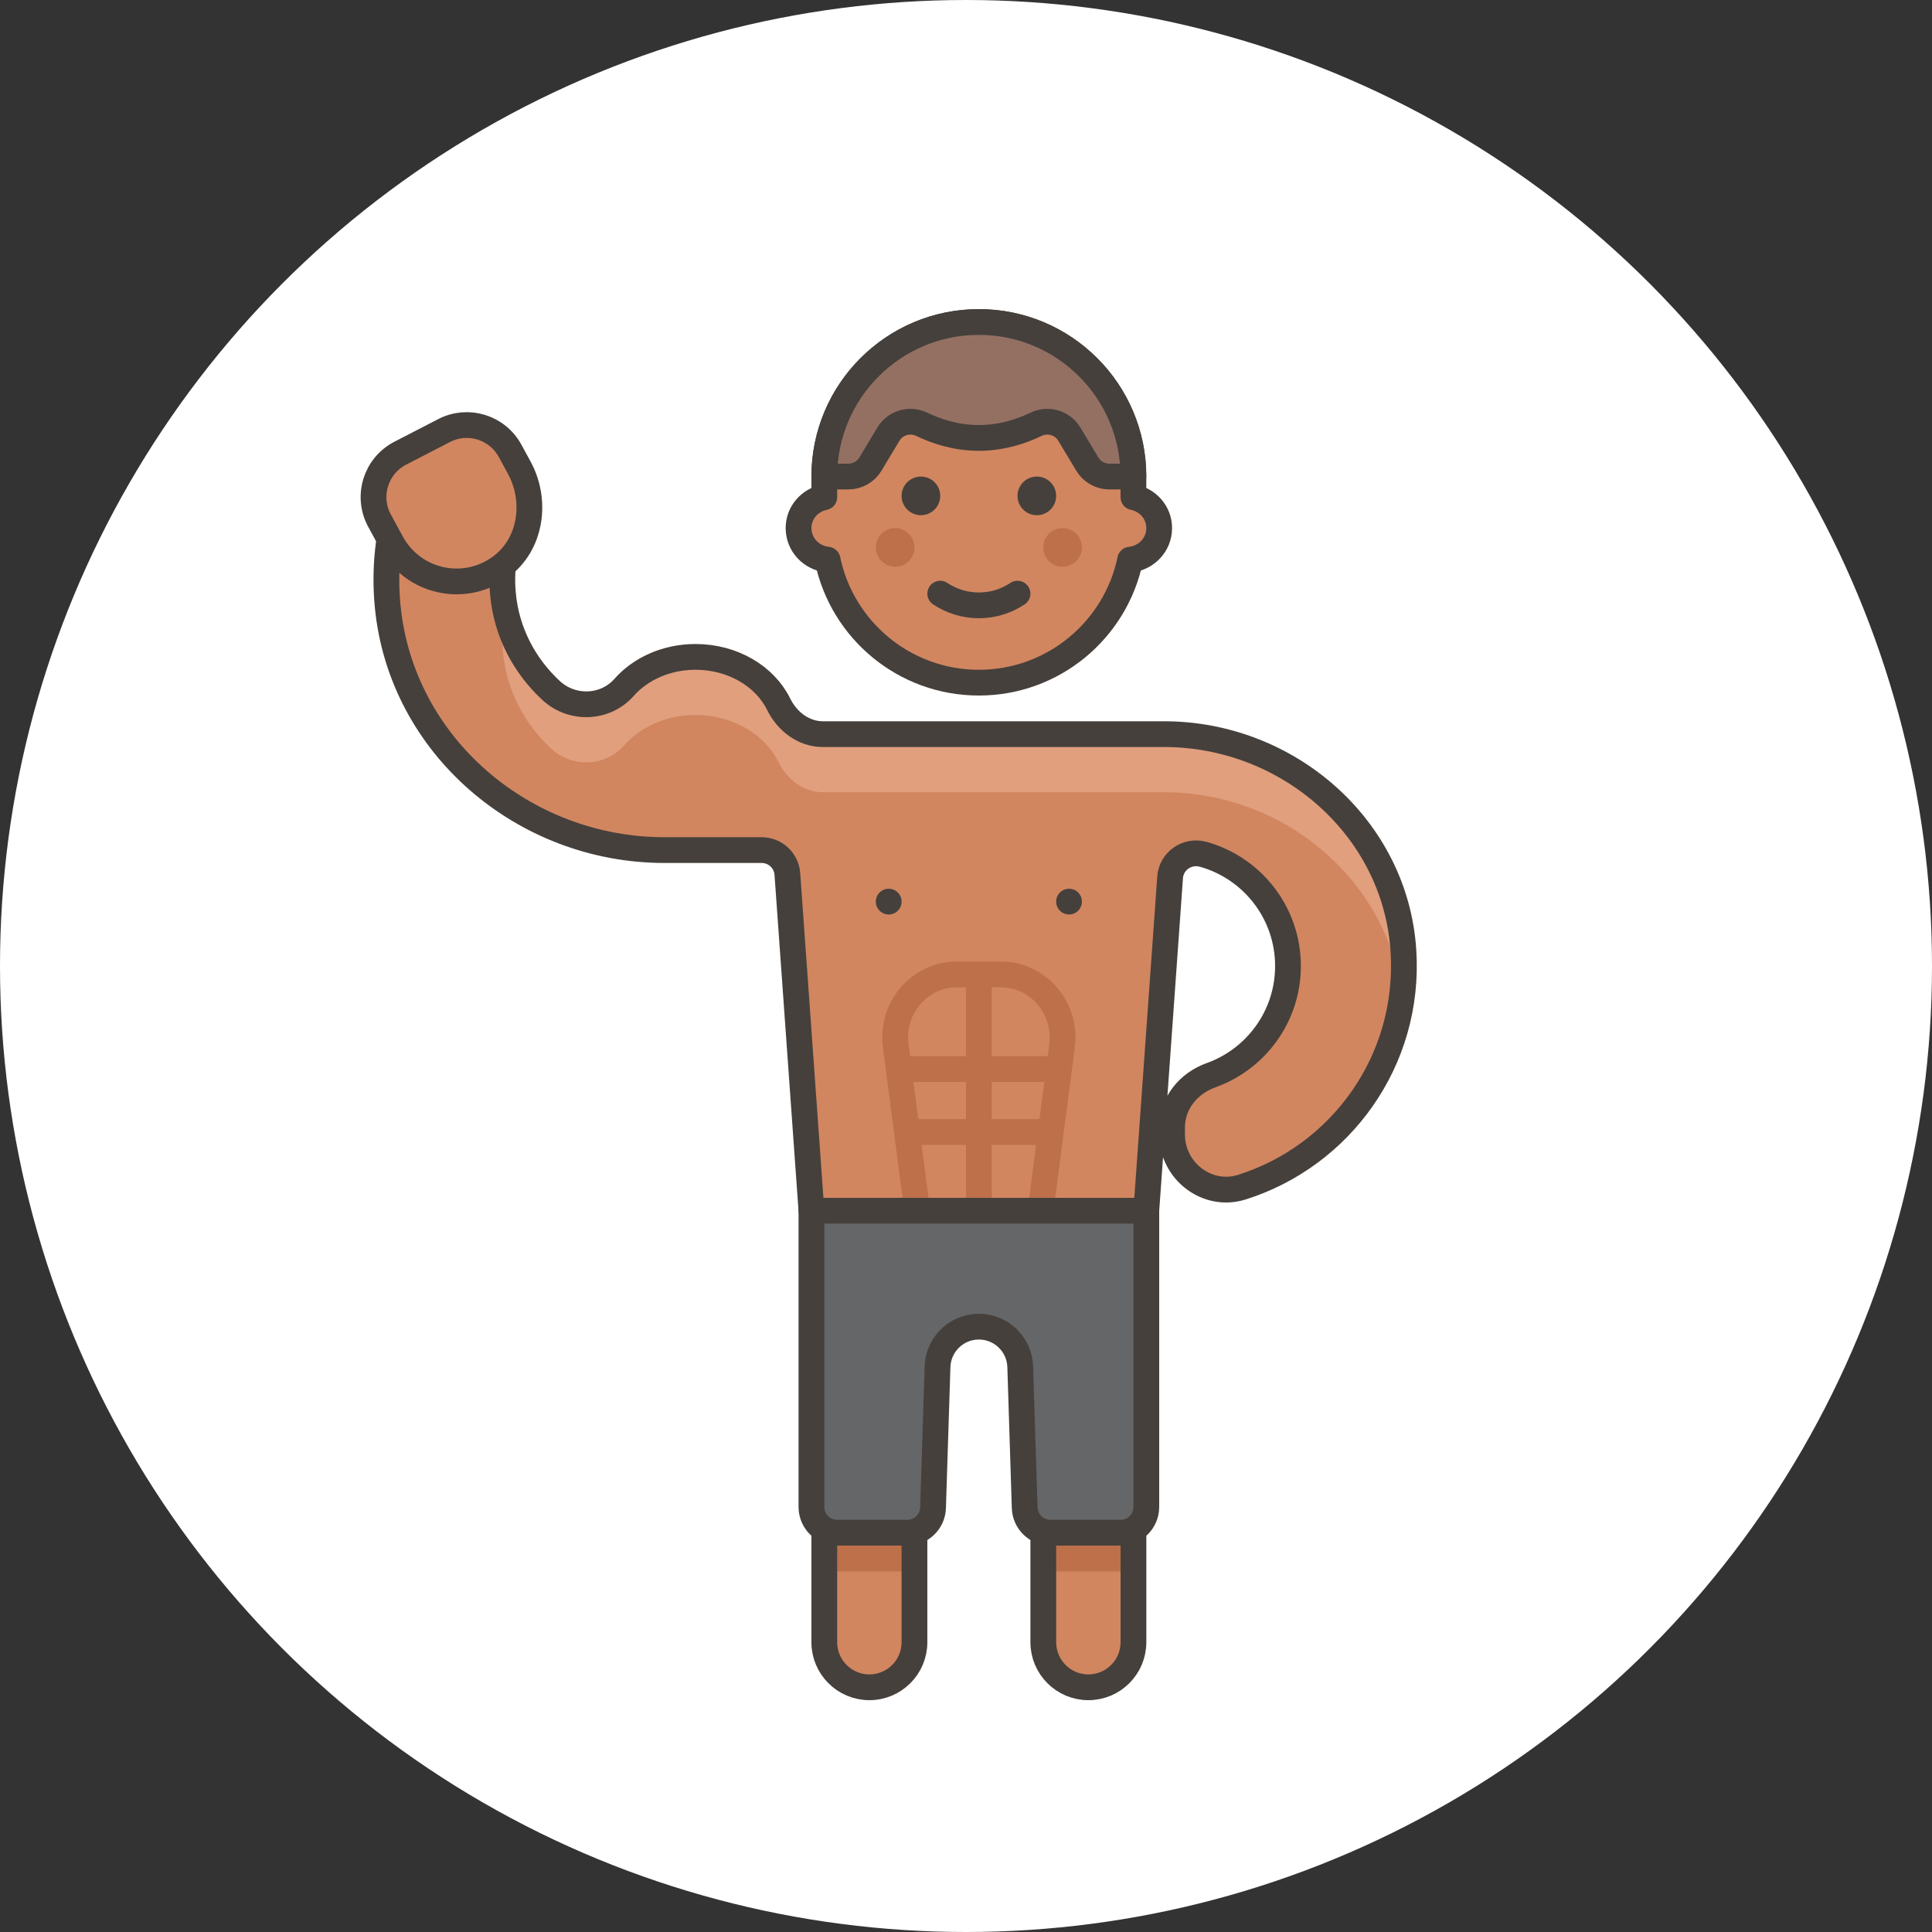 <svg xmlns="http://www.w3.org/2000/svg" width="150" height="150" viewBox="0 0 150 150">
  <rect x="0" y="0" width="150" height="150" fill="#333333" stroke="none"/>
  <g fill="none" fill-rule="evenodd">
    <circle cx="75" cy="75" r="75" fill="#FFFFFF"/>
    <g transform="translate(29 25)">
      <path fill="#D18660" d="M41.442,94.001 C41.64,94.001 41.818,93.945 41.998,93.889 L41.998,102.501 C41.998,104.433 40.432,106.001 38.498,106.001 C36.566,106.001 34.998,104.433 34.998,102.501 L34.998,93.695 C35.298,93.871 35.626,94.001 35.998,94.001 L41.442,94.001 Z"/>
      <path fill="#BD7049" d="M41.442,94.001 L35.998,94.001 C35.626,94.001 35.298,93.871 34.998,93.695 L34.998,97.001 L41.998,97.001 L41.998,93.889 C41.818,93.945 41.64,94.001 41.442,94.001"/>
      <path fill="#D18660" d="M1.959,13.733 C2.907,10.723 6.581,9.563 9.209,11.313 L9.209,11.315 C10.735,12.333 11.317,14.251 10.699,15.973 C10.127,17.561 9.883,19.301 10.051,21.121 C10.325,24.091 11.719,26.693 13.783,28.607 C15.411,30.117 17.985,30.031 19.455,28.367 C20.725,26.931 22.729,26.001 24.999,26.001 C27.899,26.001 30.387,27.511 31.449,29.665 C32.123,31.029 33.393,32.001 34.915,32.001 L61.383,31.999 C70.971,31.999 79.341,39.235 79.961,48.803 C80.515,57.375 75.065,64.765 67.407,67.173 C64.719,68.019 61.999,65.907 61.999,63.091 L61.999,62.535 C61.999,60.659 63.267,59.107 65.035,58.475 C68.511,57.229 70.999,53.905 70.999,50.001 C70.999,45.865 68.211,42.383 64.415,41.327 C63.185,40.985 61.939,41.841 61.847,43.115 L59.999,69.001 L33.999,69.001 L32.131,42.859 C32.057,41.811 31.187,41.001 30.137,41.001 L22.589,41.001 C11.677,41.001 2.141,32.915 1.097,22.053 C0.817,19.131 1.143,16.325 1.959,13.733"/>
      <path fill="#E19F7E" d="M79.961,48.804 C79.341,39.236 70.971,32.002 61.383,32.002 L34.915,32.002 C33.393,32.002 32.123,31.03 31.449,29.666 C30.387,27.512 27.899,26.002 24.999,26.002 C22.729,26.002 20.725,26.93 19.455,28.368 C17.985,30.032 15.411,30.118 13.783,28.608 C11.997,26.952 10.711,24.778 10.221,22.298 C10.019,23.366 9.945,24.48 10.051,25.63 C10.325,28.598 11.719,31.202 13.783,33.116 C15.411,34.626 17.985,34.54 19.455,32.876 C20.725,31.436 22.729,30.508 24.999,30.508 C27.899,30.508 30.387,32.018 31.449,34.174 C32.123,35.538 33.393,36.508 34.915,36.508 L61.383,36.508 C70.627,36.508 78.717,43.24 79.843,52.296 C79.855,52.202 79.871,52.108 79.887,52.014 C80.003,50.968 80.031,49.896 79.961,48.804"/>
      <path stroke="#45403C" stroke-width="2" d="M1.959,13.733 C2.907,10.723 6.581,9.563 9.209,11.313 L9.209,11.315 C10.735,12.333 11.317,14.251 10.699,15.973 C10.127,17.561 9.883,19.301 10.051,21.121 C10.325,24.091 11.719,26.693 13.783,28.607 C15.411,30.117 17.985,30.031 19.455,28.367 C20.725,26.931 22.729,26.001 24.999,26.001 C27.899,26.001 30.387,27.511 31.449,29.665 C32.123,31.029 33.393,32.001 34.915,32.001 L61.383,31.999 C70.971,31.999 79.341,39.235 79.961,48.803 C80.515,57.375 75.065,64.765 67.407,67.173 C64.719,68.019 61.999,65.907 61.999,63.091 L61.999,62.535 C61.999,60.659 63.267,59.107 65.035,58.475 C68.511,57.229 70.999,53.905 70.999,50.001 C70.999,45.865 68.211,42.383 64.415,41.327 C63.185,40.985 61.939,41.841 61.847,43.115 L59.999,69.001 L33.999,69.001 L32.131,42.859 C32.057,41.811 31.187,41.001 30.137,41.001 L22.589,41.001 C11.677,41.001 2.141,32.915 1.097,22.053 C0.817,19.131 1.143,16.325 1.959,13.733 Z" stroke-linecap="round" stroke-linejoin="round"/>
      <path fill="#45403C" d="M53.999 44.001C53.447 44.001 52.999 44.449 52.999 45.001 52.999 45.551 53.447 46.001 53.999 46.001 54.551 46.001 54.999 45.551 54.999 45.001 54.999 44.449 54.551 44.001 53.999 44.001M39.999 44.001C39.447 44.001 38.999 44.449 38.999 45.001 38.999 45.551 39.447 46.001 39.999 46.001 40.551 46.001 40.999 45.551 40.999 45.001 40.999 44.449 40.551 44.001 39.999 44.001"/>
      <path stroke="#BD7049" stroke-width="2" d="M45.286 50.657L48.712 50.657C51.606 50.657 53.838 53.263 53.456 56.195L51.786 69.001 42.212 69.001 40.542 56.195C40.16 53.263 42.392 50.657 45.286 50.657zM46.999 50.657L46.999 69.001M53.222 57.995L40.776 57.995M52.583 62.886L41.415 62.886"/>
      <path fill="#D18660" d="M60.999,16.001 C60.999,14.795 60.131,13.839 58.999,13.601 L58.999,12.001 C58.999,5.373 53.627,0.001 46.999,0.001 C40.373,0.001 34.999,5.373 34.999,12.001 L34.999,13.601 C33.867,13.839 32.999,14.795 32.999,16.001 C32.999,17.293 33.993,18.319 35.251,18.451 C36.381,23.901 41.211,28.001 46.999,28.001 C52.787,28.001 57.617,23.901 58.747,18.451 C60.005,18.319 60.999,17.293 60.999,16.001"/>
      <path stroke="#45403C" stroke-width="2" d="M60.999,16.001 C60.999,14.795 60.131,13.839 58.999,13.601 L58.999,12.001 C58.999,5.373 53.627,0.001 46.999,0.001 C40.373,0.001 34.999,5.373 34.999,12.001 L34.999,13.601 C33.867,13.839 32.999,14.795 32.999,16.001 C32.999,17.293 33.993,18.319 35.251,18.451 C36.381,23.901 41.211,28.001 46.999,28.001 C52.787,28.001 57.617,23.901 58.747,18.451 C60.005,18.319 60.999,17.293 60.999,16.001 Z" stroke-linecap="round" stroke-linejoin="round"/>
      <path fill="#45403C" d="M42.499 12.001C41.671 12.001 40.999 12.671 40.999 13.501 40.999 14.329 41.671 15.001 42.499 15.001 43.329 15.001 43.999 14.329 43.999 13.501 43.999 12.671 43.329 12.001 42.499 12.001M51.499 12.001C50.671 12.001 49.999 12.671 49.999 13.501 49.999 14.329 50.671 15.001 51.499 15.001 52.329 15.001 52.999 14.329 52.999 13.501 52.999 12.671 52.329 12.001 51.499 12.001"/>
      <path fill="#BD7049" d="M41.999 17.501C41.999 18.329 41.327 19.001 40.499 19.001 39.671 19.001 38.999 18.329 38.999 17.501 38.999 16.671 39.671 16.001 40.499 16.001 41.327 16.001 41.999 16.671 41.999 17.501M54.999 17.501C54.999 18.329 54.327 19.001 53.499 19.001 52.671 19.001 51.999 18.329 51.999 17.501 51.999 16.671 52.671 16.001 53.499 16.001 54.327 16.001 54.999 16.671 54.999 17.501"/>
      <path stroke="#45403C" stroke-width="2" d="M43.999,21.091 C45.815,22.303 48.183,22.303 49.999,21.091" stroke-linecap="round" stroke-linejoin="round"/>
      <path fill="#947063" d="M38.582,11.028 L39.974,8.71 C40.512,7.812 41.638,7.494 42.58,7.95 C43.646,8.466 45.188,9 46.998,9 C48.812,9 50.352,8.466 51.418,7.95 C52.36,7.494 53.486,7.812 54.024,8.71 L55.416,11.028 C55.778,11.632 56.428,12 57.132,12 L58.998,12 C58.998,5.372 53.626,0 46.998,0 C40.372,0 34.998,5.372 34.998,12 L36.868,12 C37.57,12 38.22,11.632 38.582,11.028"/>
      <path stroke="#45403C" stroke-width="2" d="M38.582,11.028 L39.974,8.71 C40.512,7.812 41.638,7.494 42.58,7.95 C43.646,8.466 45.188,9 46.998,9 C48.812,9 50.352,8.466 51.418,7.95 C52.36,7.494 53.486,7.812 54.024,8.71 L55.416,11.028 C55.778,11.632 56.428,12 57.132,12 L58.998,12 C58.998,5.372 53.626,0 46.998,0 C40.372,0 34.998,5.372 34.998,12 L36.868,12 C37.57,12 38.22,11.632 38.582,11.028 Z" stroke-linecap="round" stroke-linejoin="round"/>
      <path fill="#D18660" d="M1.401,17.14 C2.135,18.488 3.351,19.472 4.821,19.906 C6.533,20.41 8.357,20.104 9.835,19.038 C12.235,17.308 12.729,13.904 11.313,11.306 L10.601,10 C9.603,8.17 7.327,7.472 5.477,8.43 L2.073,10.188 C0.165,11.176 -0.559,13.536 0.467,15.424 L1.401,17.14 Z"/>
      <path stroke="#45403C" stroke-width="2" d="M1.401 17.14C2.135 18.488 3.351 19.472 4.821 19.906 6.533 20.41 8.357 20.104 9.835 19.038 12.235 17.308 12.729 13.904 11.313 11.306L10.601 10C9.603 8.17 7.327 7.472 5.477 8.43L2.073 10.188C.165 11.176-.559 13.536.467 15.424L1.401 17.14zM41.442 94.001L35.998 94.001C35.626 94.001 35.298 93.871 34.998 93.695L34.998 102.501C34.998 104.433 36.566 106.001 38.498 106.001 40.432 106.001 41.998 104.433 41.998 102.501L41.998 93.889C41.818 93.945 41.64 94.001 41.442 94.001z" stroke-linecap="round" stroke-linejoin="round"/>
      <path fill="#D18660" d="M52.557,94.001 L58.001,94.001 C58.373,94.001 58.701,93.871 59.001,93.695 L59.001,102.501 C59.001,104.433 57.433,106.001 55.501,106.001 C53.567,106.001 52.001,104.433 52.001,102.501 L52.001,93.889 C52.181,93.945 52.359,94.001 52.557,94.001"/>
      <path fill="#BD7049" d="M52.557,94.001 L58.001,94.001 C58.373,94.001 58.701,93.871 59.001,93.695 L59.001,97.001 L52.001,97.001 L52.001,93.889 C52.181,93.945 52.359,94.001 52.557,94.001"/>
      <path stroke="#45403C" stroke-width="2" d="M52.557,94.001 L58.001,94.001 C58.373,94.001 58.701,93.871 59.001,93.695 L59.001,102.501 C59.001,104.433 57.433,106.001 55.501,106.001 C53.567,106.001 52.001,104.433 52.001,102.501 L52.001,93.889 C52.181,93.945 52.359,94.001 52.557,94.001 Z" stroke-linecap="round" stroke-linejoin="round"/>
      <path fill="#656668" d="M52.556,94.001 C51.476,94.001 50.592,93.143 50.556,92.063 L50.21,81.111 C50.154,79.377 48.734,78.001 47,78.001 C45.266,78.001 43.846,79.377 43.79,81.111 L43.442,92.063 C43.408,93.143 42.522,94.001 41.442,94.001 L36,94.001 C34.894,94.001 34,93.105 34,92.001 L34,69.001 L60,69.001 L60,92.001 C60,93.105 59.104,94.001 58,94.001 L52.556,94.001 Z"/>
      <path stroke="#45403C" stroke-width="2" d="M52.556,94.001 C51.476,94.001 50.592,93.143 50.556,92.063 L50.21,81.111 C50.154,79.377 48.734,78.001 47,78.001 C45.266,78.001 43.846,79.377 43.79,81.111 L43.442,92.063 C43.408,93.143 42.522,94.001 41.442,94.001 L36,94.001 C34.894,94.001 34,93.105 34,92.001 L34,69.001 L60,69.001 L60,92.001 C60,93.105 59.104,94.001 58,94.001 L52.556,94.001 Z" stroke-linecap="round" stroke-linejoin="round"/>
    </g>
  </g>
</svg>
